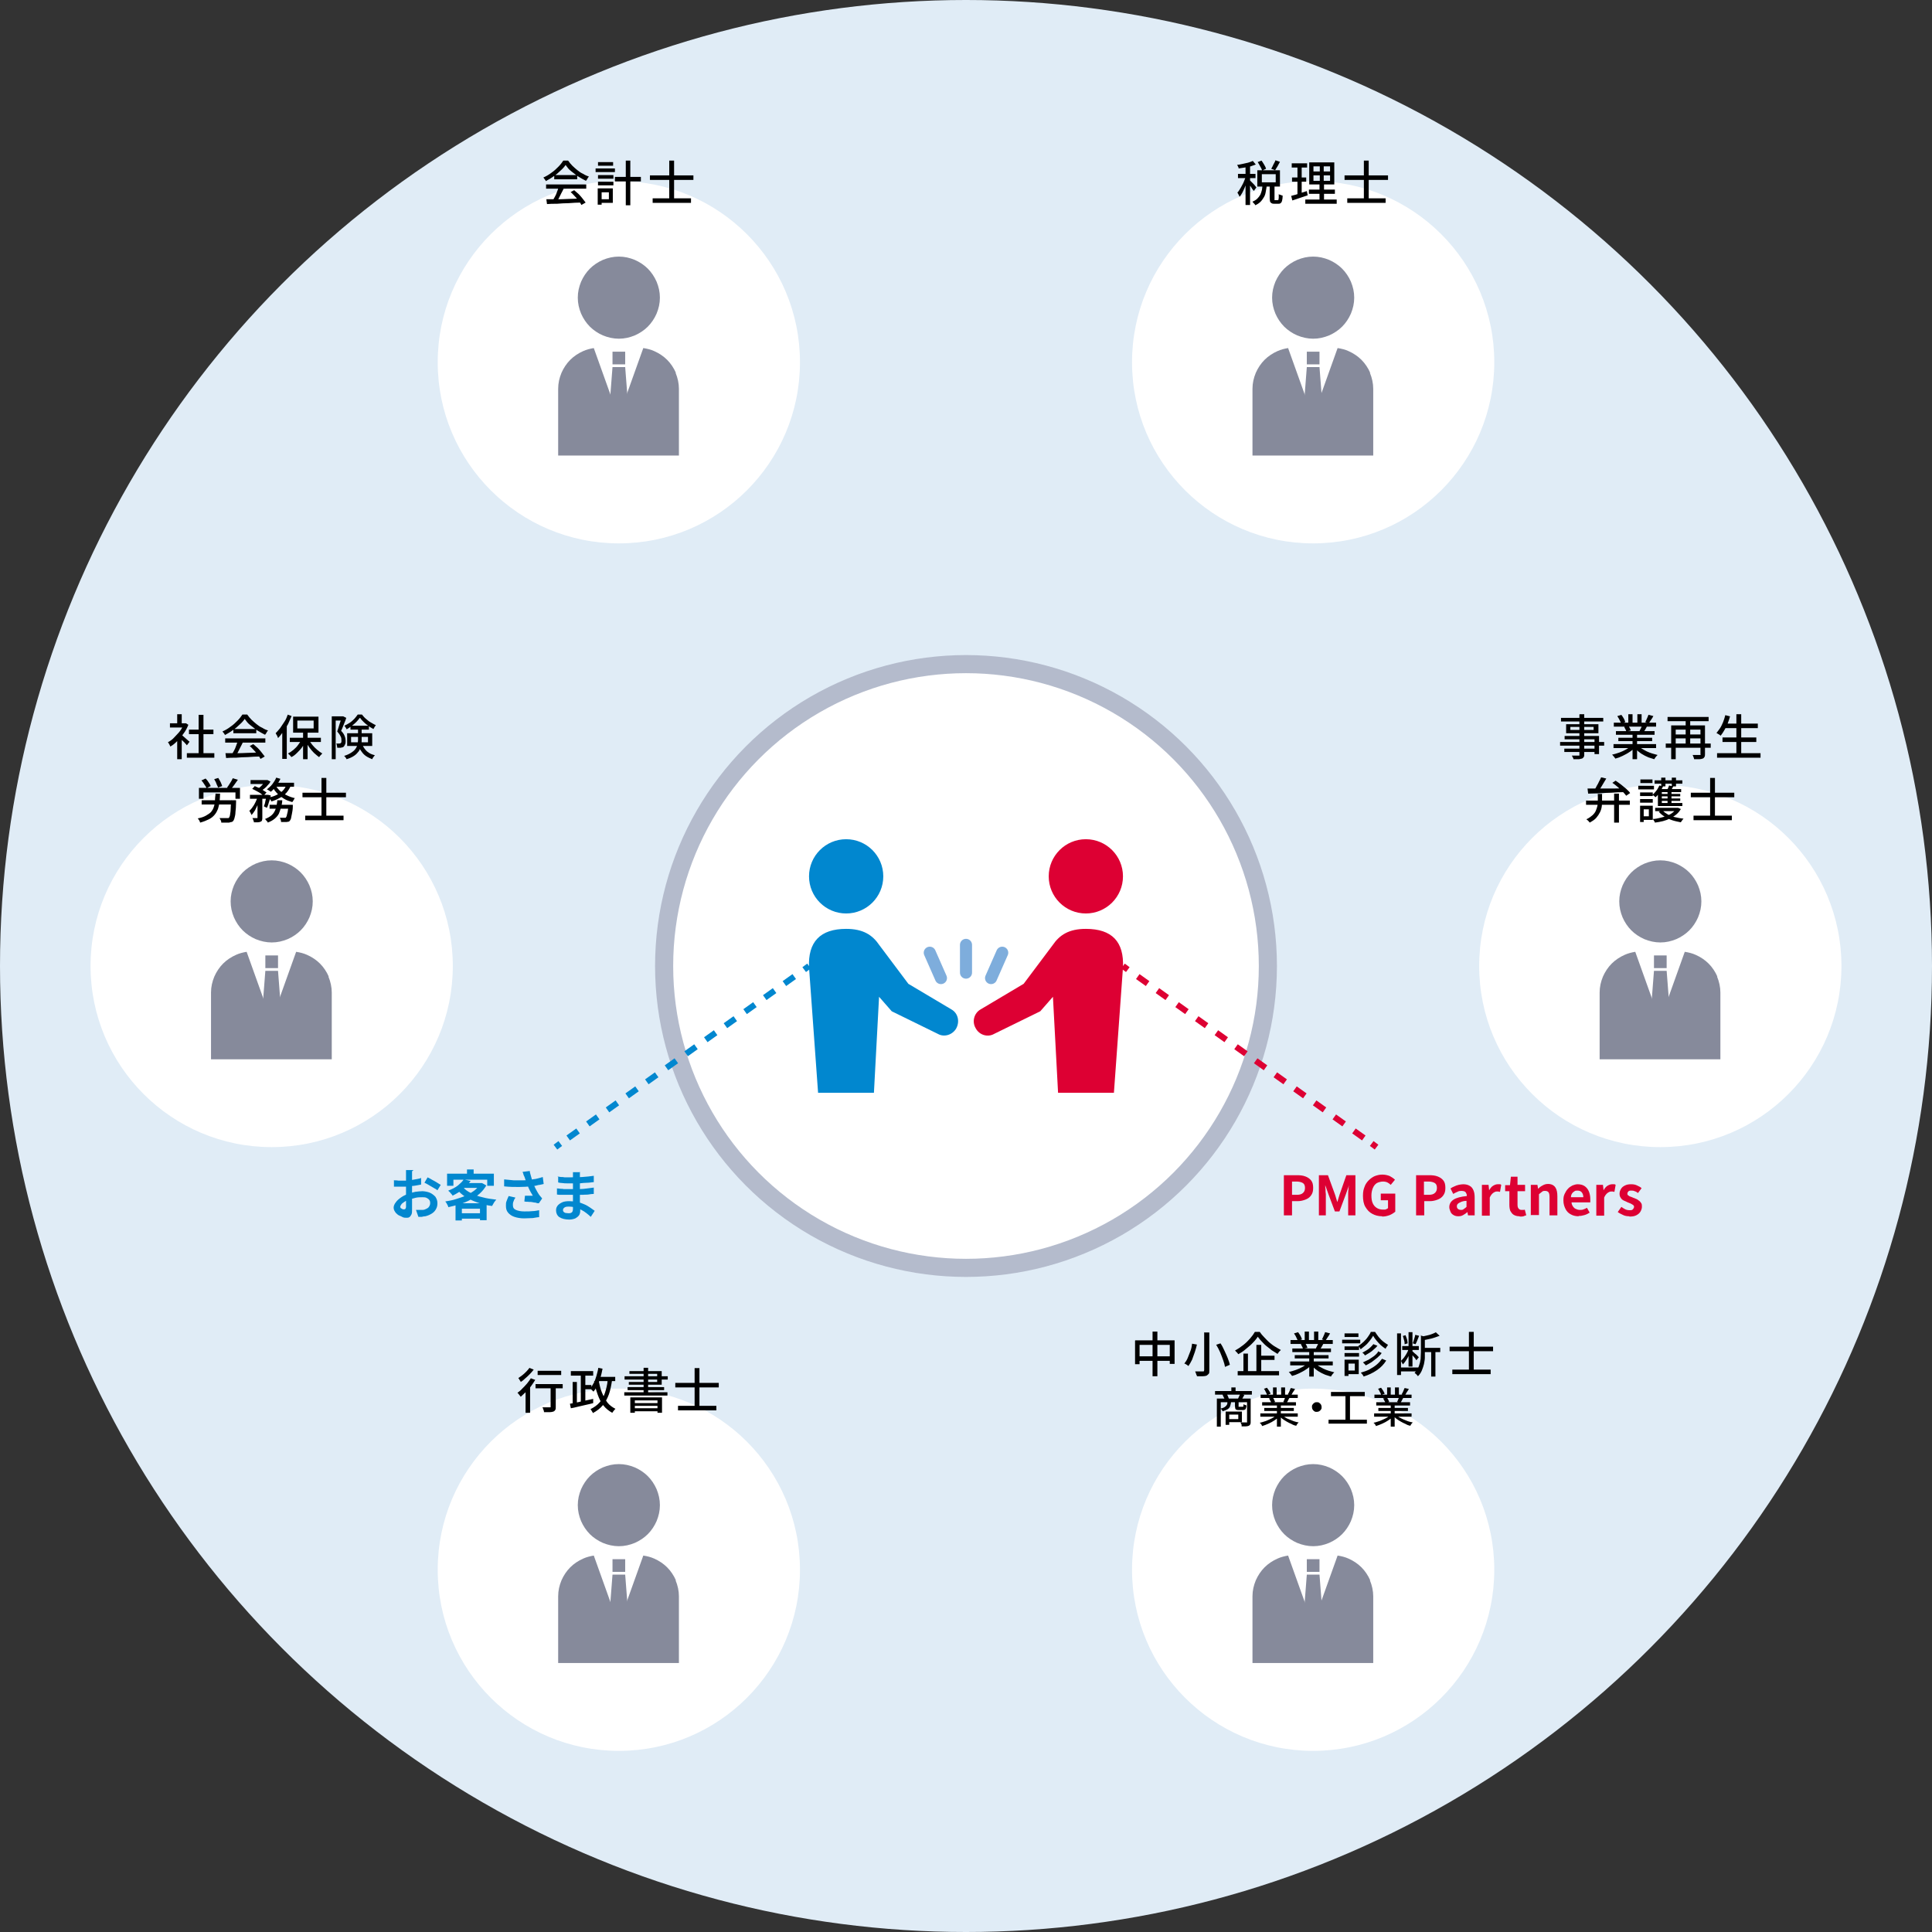 <?xml version="1.0" encoding="UTF-8"?>
<svg xmlns="http://www.w3.org/2000/svg" version="1.1" viewBox="0 0 640 640">
  <rect x="0" y="0" width="640" height="640" fill="#333333" stroke="none"/>
  <defs>
    <style>
      .cls-1 {
        fill: #868a9b;
      }

      .cls-2, .cls-3 {
        fill: #fff;
      }

      .cls-4 {
        stroke: #7eaddc;
        stroke-linecap: round;
        stroke-width: 4px;
      }

      .cls-4, .cls-5, .cls-6, .cls-7, .cls-8 {
        fill: none;
      }

      .cls-4, .cls-5, .cls-6, .cls-7, .cls-8, .cls-3 {
        stroke-miterlimit: 10;
      }

      .cls-5, .cls-6, .cls-7, .cls-8 {
        stroke-width: 2px;
      }

      .cls-5, .cls-7 {
        stroke: #d03;
      }

      .cls-6, .cls-7 {
        stroke-dasharray: 4 4;
      }

      .cls-6, .cls-8 {
        stroke: #0187cf;
      }

      .cls-9 {
        fill: #d03;
      }

      .cls-10 {
        fill: #e0ecf6;
      }

      .cls-11 {
        fill: #0187cf;
      }

      .cls-3 {
        stroke: #b4bbcc;
        stroke-width: 6px;
      }
    </style>
  </defs>
  <!-- Generator: Adobe Illustrator 28.7.7, SVG Export Plug-In . SVG Version: 1.2.0 Build 194)  -->
  <g>
    <g id="_レイヤー_1" data-name="レイヤー_1">
      <g>
        <g id="_レイヤー_1-2" data-name="_レイヤー_1">
          <g id="_レイヤー_1-2">
            <circle class="cls-10" cx="320" cy="320" r="320"/>
          </g>
        </g>
        <g id="_レイヤー_2">
          <circle class="cls-3" cx="320" cy="320" r="100"/>
          <g>
            <g>
              <circle class="cls-11" cx="280.3" cy="290.3" r="12.3"/>
              <path class="cls-11" d="M315.2,334.4l-14.3-8.5-9.6-12.8c-2.3-3.4-5.4-5.4-11-5.4-8.6,0-12.7,4.3-12.3,12.8l3,41.5h18.5l1.7-31.8,4.2,4.8,15.3,7.5c2.1,1.2,4.9.3,6.1-1.9,1.2-2.3.5-5-1.6-6.2h0Z"/>
            </g>
            <g>
              <circle class="cls-9" cx="359.7" cy="290.3" r="12.3"/>
              <path class="cls-9" d="M359.7,307.7c-5.6,0-8.7,2-11,5.4l-9.6,12.8-14.3,8.5c-2.1,1.2-2.9,4-1.6,6.2,1.2,2.3,4,3.1,6.1,1.9l15.3-7.5,4.2-4.8,1.7,31.8h18.5l3-41.5c.4-8.5-3.6-12.8-12.3-12.8h0Z"/>
            </g>
            <line class="cls-4" x1="320" y1="313" x2="320" y2="322.2"/>
            <line class="cls-4" x1="308" y1="315.6" x2="311.7" y2="324"/>
            <line class="cls-4" x1="332" y1="315.6" x2="328.3" y2="324"/>
          </g>
        </g>
      </g>
      <g id="_レイヤー_3">
        <g id="_レイヤー_4">
          <circle class="cls-2" cx="435" cy="120" r="60"/>
          <g>
            <path class="cls-1" d="M435,112.2c-1.8,0-3.6-.4-5.3-1.1-1.6-.7-3.1-1.7-4.3-2.9-1.2-1.2-2.2-2.7-2.9-4.3-.7-1.7-1.1-3.4-1.1-5.3s.4-3.6,1.1-5.3c.7-1.6,1.7-3.1,2.9-4.3,1.2-1.2,2.7-2.2,4.3-2.9,1.7-.7,3.4-1.1,5.3-1.1s3.6.4,5.3,1.1c1.6.7,3.1,1.7,4.3,2.9,1.2,1.2,2.2,2.7,2.9,4.3.7,1.7,1.1,3.4,1.1,5.3s-.4,3.6-1.1,5.3c-.7,1.6-1.7,3.1-2.9,4.3-1.2,1.2-2.7,2.2-4.3,2.9-1.7.7-3.4,1.1-5.3,1.1Z"/>
            <path class="cls-1" d="M453.9,123.5c-.7-1.6-1.7-3.1-2.9-4.3-1.2-1.2-2.7-2.2-4.3-2.9-1.1-.5-2.3-.8-3.6-1l-8.2,22.9-8.2-22.9c-1.2.2-2.4.5-3.5,1-1.6.7-3.1,1.7-4.3,2.9-1.2,1.2-2.2,2.7-2.9,4.3-.7,1.7-1.1,3.4-1.1,5.3v22.1h40v-22.1c0-1.8-.4-3.6-1.1-5.3h.1Z"/>
            <g>
              <rect class="cls-1" x="432.9" y="116.5" width="4.2" height="4.2"/>
              <polygon class="cls-1" points="438.6 141 431.4 141 432.9 121.6 437.1 121.6 438.6 141"/>
            </g>
            <path class="cls-1" d="M436.7,137.6c0,.9-.8,1.7-1.7,1.7s-1.7-.8-1.7-1.7.8-1.7,1.7-1.7,1.7.8,1.7,1.7Z"/>
            <path class="cls-1" d="M436.7,144.8c0,.9-.8,1.7-1.7,1.7s-1.7-.8-1.7-1.7.8-1.7,1.7-1.7,1.7.8,1.7,1.7Z"/>
          </g>
        </g>
      </g>
      <g id="_レイヤー_3-2" data-name="_レイヤー_3">
        <g id="_レイヤー_4-2" data-name="_レイヤー_4">
          <circle class="cls-2" cx="205" cy="120" r="60"/>
          <g>
            <path class="cls-1" d="M205,112.2c-1.8,0-3.6-.4-5.3-1.1-1.6-.7-3.1-1.7-4.3-2.9-1.2-1.2-2.2-2.7-2.9-4.3-.7-1.7-1.1-3.4-1.1-5.3s.4-3.6,1.1-5.3c.7-1.6,1.7-3.1,2.9-4.3,1.2-1.2,2.7-2.2,4.3-2.9,1.7-.7,3.4-1.1,5.3-1.1s3.6.4,5.3,1.1c1.6.7,3.1,1.7,4.3,2.9,1.2,1.2,2.2,2.7,2.9,4.3.7,1.7,1.1,3.4,1.1,5.3s-.4,3.6-1.1,5.3c-.7,1.6-1.7,3.1-2.9,4.3-1.2,1.2-2.7,2.2-4.3,2.9-1.7.7-3.4,1.1-5.3,1.1Z"/>
            <path class="cls-1" d="M223.9,123.5c-.7-1.6-1.7-3.1-2.9-4.3-1.2-1.2-2.7-2.2-4.3-2.9-1.1-.5-2.3-.8-3.6-1l-8.2,22.9-8.2-22.9c-1.2.2-2.4.5-3.5,1-1.6.7-3.1,1.7-4.3,2.9-1.2,1.2-2.2,2.7-2.9,4.3-.7,1.7-1.1,3.4-1.1,5.3v22.1h40v-22.1c0-1.8-.4-3.6-1.1-5.3h.1Z"/>
            <g>
              <rect class="cls-1" x="202.9" y="116.5" width="4.2" height="4.2"/>
              <polygon class="cls-1" points="208.6 141 201.4 141 202.9 121.6 207.1 121.6 208.6 141"/>
            </g>
            <path class="cls-1" d="M206.7,137.6c0,.9-.8,1.7-1.7,1.7s-1.7-.8-1.7-1.7.8-1.7,1.7-1.7,1.7.8,1.7,1.7Z"/>
            <path class="cls-1" d="M206.7,144.8c0,.9-.8,1.7-1.7,1.7s-1.7-.8-1.7-1.7.8-1.7,1.7-1.7,1.7.8,1.7,1.7Z"/>
          </g>
        </g>
      </g>
      <g id="_レイヤー_3-3" data-name="_レイヤー_3">
        <g id="_レイヤー_4-3" data-name="_レイヤー_4">
          <circle class="cls-2" cx="435" cy="520" r="60"/>
          <g>
            <path class="cls-1" d="M435,512.2c-1.8,0-3.6-.4-5.3-1.1-1.6-.7-3.1-1.7-4.3-2.9-1.2-1.2-2.2-2.7-2.9-4.3-.7-1.7-1.1-3.4-1.1-5.3s.4-3.6,1.1-5.3c.7-1.6,1.7-3.1,2.9-4.3,1.2-1.2,2.7-2.2,4.3-2.9,1.7-.7,3.4-1.1,5.3-1.1s3.6.4,5.3,1.1c1.6.7,3.1,1.7,4.3,2.9,1.2,1.2,2.2,2.7,2.9,4.3.7,1.7,1.1,3.4,1.1,5.3s-.4,3.6-1.1,5.3c-.7,1.6-1.7,3.1-2.9,4.3-1.2,1.2-2.7,2.2-4.3,2.9-1.7.7-3.4,1.1-5.3,1.1Z"/>
            <path class="cls-1" d="M453.9,523.5c-.7-1.6-1.7-3.1-2.9-4.3-1.2-1.2-2.7-2.2-4.3-2.9-1.1-.5-2.3-.8-3.6-1l-8.2,22.9-8.2-22.9c-1.2.2-2.4.5-3.5,1-1.6.7-3.1,1.7-4.3,2.9-1.2,1.2-2.2,2.7-2.9,4.3-.7,1.7-1.1,3.4-1.1,5.3v22.1h40v-22.1c0-1.8-.4-3.6-1.1-5.3h.1Z"/>
            <g>
              <rect class="cls-1" x="432.9" y="516.5" width="4.2" height="4.2"/>
              <polygon class="cls-1" points="438.6 541 431.4 541 432.9 521.6 437.1 521.6 438.6 541"/>
            </g>
            <path class="cls-1" d="M436.7,537.6c0,.9-.8,1.7-1.7,1.7s-1.7-.8-1.7-1.7.8-1.7,1.7-1.7,1.7.8,1.7,1.7Z"/>
            <path class="cls-1" d="M436.7,544.8c0,.9-.8,1.7-1.7,1.7s-1.7-.8-1.7-1.7.8-1.7,1.7-1.7,1.7.8,1.7,1.7Z"/>
          </g>
        </g>
      </g>
      <g id="_レイヤー_3-4" data-name="_レイヤー_3">
        <g id="_レイヤー_4-4" data-name="_レイヤー_4">
          <circle class="cls-2" cx="205" cy="520" r="60"/>
          <g>
            <path class="cls-1" d="M205,512.2c-1.8,0-3.6-.4-5.3-1.1-1.6-.7-3.1-1.7-4.3-2.9-1.2-1.2-2.2-2.7-2.9-4.3-.7-1.7-1.1-3.4-1.1-5.3s.4-3.6,1.1-5.3c.7-1.6,1.7-3.1,2.9-4.3,1.2-1.2,2.7-2.2,4.3-2.9,1.7-.7,3.4-1.1,5.3-1.1s3.6.4,5.3,1.1c1.6.7,3.1,1.7,4.3,2.9,1.2,1.2,2.2,2.7,2.9,4.3.7,1.7,1.1,3.4,1.1,5.3s-.4,3.6-1.1,5.3c-.7,1.6-1.7,3.1-2.9,4.3-1.2,1.2-2.7,2.2-4.3,2.9-1.7.7-3.4,1.1-5.3,1.1Z"/>
            <path class="cls-1" d="M223.9,523.5c-.7-1.6-1.7-3.1-2.9-4.3-1.2-1.2-2.7-2.2-4.3-2.9-1.1-.5-2.3-.8-3.6-1l-8.2,22.9-8.2-22.9c-1.2.2-2.4.5-3.5,1-1.6.7-3.1,1.7-4.3,2.9-1.2,1.2-2.2,2.7-2.9,4.3-.7,1.7-1.1,3.4-1.1,5.3v22.1h40v-22.1c0-1.8-.4-3.6-1.1-5.3h.1Z"/>
            <g>
              <rect class="cls-1" x="202.9" y="516.5" width="4.2" height="4.2"/>
              <polygon class="cls-1" points="208.6 541 201.4 541 202.9 521.6 207.1 521.6 208.6 541"/>
            </g>
            <path class="cls-1" d="M206.7,537.6c0,.9-.8,1.7-1.7,1.7s-1.7-.8-1.7-1.7.8-1.7,1.7-1.7,1.7.8,1.7,1.7Z"/>
            <path class="cls-1" d="M206.7,544.8c0,.9-.8,1.7-1.7,1.7s-1.7-.8-1.7-1.7.8-1.7,1.7-1.7,1.7.8,1.7,1.7Z"/>
          </g>
        </g>
      </g>
      <g id="_レイヤー_3-5" data-name="_レイヤー_3">
        <g id="_レイヤー_4-5" data-name="_レイヤー_4">
          <circle class="cls-2" cx="550" cy="320" r="60"/>
          <g>
            <path class="cls-1" d="M550,312.2c-1.8,0-3.6-.4-5.3-1.1-1.6-.7-3.1-1.7-4.3-2.9-1.2-1.2-2.2-2.7-2.9-4.3-.7-1.7-1.1-3.4-1.1-5.3s.4-3.6,1.1-5.3c.7-1.6,1.7-3.1,2.9-4.3,1.2-1.2,2.7-2.2,4.3-2.9,1.7-.7,3.4-1.1,5.3-1.1s3.6.4,5.3,1.1c1.6.7,3.1,1.7,4.3,2.9,1.2,1.2,2.2,2.7,2.9,4.3.7,1.7,1.1,3.4,1.1,5.3s-.4,3.6-1.1,5.3c-.7,1.6-1.7,3.1-2.9,4.3-1.2,1.2-2.7,2.2-4.3,2.9-1.7.7-3.4,1.1-5.3,1.1Z"/>
            <path class="cls-1" d="M568.9,323.5c-.7-1.6-1.7-3.1-2.9-4.3-1.2-1.2-2.7-2.2-4.3-2.9-1.1-.5-2.3-.8-3.6-1l-8.2,22.9-8.2-22.9c-1.2.2-2.4.5-3.5,1-1.6.7-3.1,1.7-4.3,2.9-1.2,1.2-2.2,2.7-2.9,4.3-.7,1.7-1.1,3.4-1.1,5.3v22.1h40v-22.1c0-1.8-.4-3.6-1.1-5.3h.1Z"/>
            <g>
              <rect class="cls-1" x="547.9" y="316.5" width="4.2" height="4.2"/>
              <polygon class="cls-1" points="553.6 341 546.4 341 547.9 321.6 552.1 321.6 553.6 341"/>
            </g>
            <path class="cls-1" d="M551.7,337.6c0,.9-.8,1.7-1.7,1.7s-1.7-.8-1.7-1.7.8-1.7,1.7-1.7,1.7.8,1.7,1.7Z"/>
            <path class="cls-1" d="M551.7,344.8c0,.9-.8,1.7-1.7,1.7s-1.7-.8-1.7-1.7.8-1.7,1.7-1.7,1.7.8,1.7,1.7Z"/>
          </g>
        </g>
      </g>
      <g id="_レイヤー_3-6" data-name="_レイヤー_3">
        <g id="_レイヤー_4-6" data-name="_レイヤー_4">
          <circle class="cls-2" cx="90" cy="320" r="60"/>
          <g>
            <path class="cls-1" d="M90,312.2c-1.8,0-3.6-.4-5.3-1.1-1.6-.7-3.1-1.7-4.3-2.9-1.2-1.2-2.2-2.7-2.9-4.3-.7-1.7-1.1-3.4-1.1-5.3s.4-3.6,1.1-5.3c.7-1.6,1.7-3.1,2.9-4.3,1.2-1.2,2.7-2.2,4.3-2.9,1.7-.7,3.4-1.1,5.3-1.1s3.6.4,5.3,1.1c1.6.7,3.1,1.7,4.3,2.9,1.2,1.2,2.2,2.7,2.9,4.3.7,1.7,1.1,3.4,1.1,5.3s-.4,3.6-1.1,5.3c-.7,1.6-1.7,3.1-2.9,4.3-1.2,1.2-2.7,2.2-4.3,2.9-1.7.7-3.4,1.1-5.3,1.1Z"/>
            <path class="cls-1" d="M108.9,323.5c-.7-1.6-1.7-3.1-2.9-4.3-1.2-1.2-2.7-2.2-4.3-2.9-1.1-.5-2.3-.8-3.6-1l-8.2,22.9-8.2-22.9c-1.2.2-2.4.5-3.5,1-1.6.7-3.1,1.7-4.3,2.9-1.2,1.2-2.2,2.7-2.9,4.3-.7,1.7-1.1,3.4-1.1,5.3v22.1h40v-22.1c0-1.8-.4-3.6-1.1-5.3h.1Z"/>
            <g>
              <rect class="cls-1" x="87.9" y="316.5" width="4.2" height="4.2"/>
              <polygon class="cls-1" points="93.6 341 86.4 341 87.9 321.6 92.1 321.6 93.6 341"/>
            </g>
            <path class="cls-1" d="M91.7,337.6c0,.9-.8,1.7-1.7,1.7s-1.7-.8-1.7-1.7.8-1.7,1.7-1.7,1.7.8,1.7,1.7Z"/>
            <path class="cls-1" d="M91.7,344.8c0,.9-.8,1.7-1.7,1.7s-1.7-.8-1.7-1.7.8-1.7,1.7-1.7,1.7.8,1.7,1.7Z"/>
          </g>
        </g>
      </g>
      <g>
        <path d="M187.4,54.6c-.4.6-1,1.3-1.7,1.9-.7.7-1.4,1.3-2.3,1.9-.8.6-1.7,1.1-2.6,1.6,0-.1-.1-.3-.2-.4s-.2-.3-.3-.4c-.1-.1-.2-.3-.3-.4.9-.4,1.8-.9,2.7-1.6.9-.6,1.6-1.3,2.3-2,.7-.7,1.2-1.4,1.6-2h1.6c.4.6.9,1.2,1.4,1.7.5.5,1.1,1,1.7,1.5s1.2.9,1.9,1.2c.6.4,1.3.7,1.9.9-.2.2-.4.4-.5.7-.2.3-.3.5-.5.7-.8-.4-1.7-.9-2.5-1.4s-1.6-1.2-2.4-1.8-1.3-1.3-1.8-2ZM180.9,61.1h13.3v1.4h-13.3v-1.4ZM181,66c.9,0,2,0,3.3,0,1.2,0,2.6,0,4-.1,1.4,0,2.8-.1,4.2-.2v1.4c-1.4,0-2.7.1-4.1.2-1.3,0-2.6.1-3.9.2-1.2,0-2.3,0-3.3.1l-.2-1.5ZM185,62l1.7.5c-.2.5-.5,1-.8,1.6-.3.5-.5,1.1-.8,1.6s-.5.9-.8,1.3l-1.3-.4c.2-.4.5-.9.8-1.4.3-.5.5-1,.7-1.6.2-.5.4-1,.5-1.5ZM183.6,58h7.6v1.4h-7.6v-1.4ZM188.9,63.7l1.3-.7c.5.4,1,.9,1.5,1.3.5.5.9,1,1.3,1.5.4.5.7.9,1,1.3l-1.4.8c-.2-.4-.5-.9-.9-1.4-.4-.5-.8-1-1.3-1.5-.5-.5-.9-1-1.4-1.4Z"/>
        <path d="M197.3,55.8h6.4v1.2h-6.4v-1.2ZM198,62.4h1.3v5.4h-1.3v-5.4ZM198.1,58h5.1v1.2h-5.1v-1.2ZM198.1,60.2h5.1v1.2h-5.1v-1.2ZM198.1,53.7h5v1.2h-5v-1.2ZM198.7,62.4h4.3v4.8h-4.3v-1.2h3v-2.3h-3v-1.2ZM203.7,58.6h8.6v1.5h-8.6v-1.5ZM207.3,53.2h1.5v14.8h-1.5v-14.8Z"/>
        <path d="M215.3,58.1h14.4v1.5h-14.4v-1.5ZM216.2,65.7h12.7v1.5h-12.7v-1.5ZM221.7,53.2h1.6v13.6h-1.6v-13.6Z"/>
      </g>
      <g>
        <path d="M412.7,58.2l.9.4c-.2.6-.4,1.2-.6,1.8s-.5,1.2-.7,1.8c-.3.6-.5,1.2-.8,1.7-.3.5-.6,1-.9,1.3,0-.2-.2-.5-.3-.7-.1-.3-.3-.5-.4-.7.3-.3.6-.7.8-1.1.3-.4.5-.9.8-1.4.3-.5.5-1,.7-1.5.2-.5.4-1,.5-1.5ZM415,53.3l1,1.2c-.5.2-1.1.4-1.7.6-.6.2-1.3.3-2,.4-.7.1-1.3.2-2,.3,0-.2,0-.4-.2-.6,0-.2-.2-.4-.3-.6.6,0,1.2-.2,1.8-.3.6-.1,1.2-.3,1.8-.4.6-.2,1-.3,1.4-.5ZM410.1,57.6h5.8v1.4h-5.8v-1.4ZM412.6,54.5h1.5v13.4h-1.5v-13.4ZM414.1,59.8c0,0,.2.2.4.4.2.2.4.4.7.7.2.2.5.5.6.7.2.2.3.4.4.5l-.9,1.2c0-.2-.2-.4-.4-.6-.2-.3-.3-.5-.5-.8-.2-.3-.4-.5-.6-.8s-.3-.4-.5-.6l.7-.6ZM418.1,61.4h1.5c0,.7-.2,1.4-.3,2.1-.1.7-.3,1.3-.6,1.8s-.7,1.1-1.1,1.5c-.5.5-1.1.9-1.8,1.2,0-.2-.2-.4-.4-.6-.2-.2-.4-.4-.5-.6.7-.3,1.2-.6,1.6-1,.4-.4.7-.8,1-1.3.2-.5.4-1,.5-1.5.1-.5.2-1.1.2-1.7ZM416.5,56.4h7.5v5.4h-7.5v-5.4ZM416.6,53.7l1.3-.5c.3.4.6.9.9,1.4.3.5.5.9.6,1.3l-1.3.6c-.1-.4-.3-.8-.6-1.3-.3-.5-.5-1-.8-1.4ZM418,57.7v2.7h4.6v-2.7h-4.6ZM420.7,61.2h1.5v4.7c0,.2,0,.4,0,.4s.1,0,.3,0h.8c0,0,.2,0,.2-.1,0,0,0-.3.1-.6,0-.3,0-.7,0-1.3,0,0,.2.2.4.2.2,0,.3.1.5.2.2,0,.3.1.4.1,0,.7-.1,1.3-.2,1.7s-.3.7-.5.8c-.2.2-.5.2-.8.2h-1.2c-.4,0-.7,0-1-.2-.2-.1-.4-.3-.5-.6,0-.3-.1-.6-.1-1.1v-4.7ZM422.5,53.1l1.5.5c-.3.5-.5,1-.8,1.5-.3.5-.6.9-.8,1.3l-1.3-.5c.2-.3.3-.5.5-.9s.3-.7.5-1c.2-.3.3-.6.4-.9Z"/>
        <path d="M427.7,64.9c.4-.1,1-.3,1.5-.4.6-.2,1.2-.4,1.8-.6.6-.2,1.3-.4,1.9-.6l.3,1.4c-.9.3-1.8.6-2.7.9-.9.3-1.7.6-2.4.8l-.4-1.6ZM427.9,54.1h5.1v1.4h-5.1v-1.4ZM428,58.8h4.7v1.4h-4.7v-1.4ZM429.8,54.7h1.4v9.9l-1.4.3v-10.1ZM432.4,66.1h10.4v1.4h-10.4v-1.4ZM433.6,62.8h8.6v1.4h-8.6v-1.4ZM433.7,53.8h8.3v7.3h-8.3v-7.3ZM435.1,55.1v1.7h5.5v-1.7h-5.5ZM435.1,58.1v1.8h5.5v-1.8h-5.5ZM437.2,54.4h1.3v6.1h.1v6.2h-1.5v-6.2h.1v-6.1Z"/>
        <path d="M445.4,58.1h14.4v1.5h-14.4v-1.5ZM446.3,65.7h12.7v1.5h-12.7v-1.5ZM451.8,53.2h1.6v13.6h-1.6v-13.6Z"/>
      </g>
      <g>
        <path d="M516.8,245.8h14.6v1.2h-14.6v-1.2ZM517.1,237.8h14v1.2h-14v-1.2ZM518.2,248h10.8v1.1h-10.8v-1.1ZM518.3,243.8h11.4v6h-1.5v-4.9h-9.9v-1.1ZM518.8,239.9h10.7v3h-10.7v-3ZM520.2,240.8v1h7.7v-1h-7.7ZM523.3,236.6h1.5v13.3c0,.4,0,.7-.2.9-.1.2-.3.4-.6.5-.3,0-.6.2-1.1.2-.4,0-1,0-1.7,0,0-.2,0-.4-.2-.6-.1-.2-.2-.4-.3-.6.3,0,.6,0,.9,0,.3,0,.5,0,.8,0,.2,0,.4,0,.5,0,.1,0,.3,0,.3,0,0,0,0-.2,0-.3v-13.3Z"/>
        <path d="M540.4,247l1.2.6c-.5.5-1.1,1.1-1.8,1.5-.7.5-1.5.9-2.3,1.3-.8.4-1.6.7-2.4.9,0-.1-.2-.3-.3-.4-.1-.2-.2-.3-.4-.5-.1-.1-.2-.3-.4-.4.8-.2,1.6-.4,2.4-.7.8-.3,1.5-.6,2.2-1s1.3-.8,1.7-1.2ZM534.5,246.5h14.1v1.3h-14.1v-1.3ZM534.6,239.4h14v1.3h-14v-1.3ZM535.3,242.2h12.8v1.2h-12.8v-1.2ZM535.8,237.2l1.3-.4c.3.4.5.7.8,1.2.2.4.4.8.5,1.2l-1.4.5c0-.3-.3-.7-.5-1.2-.2-.4-.5-.9-.7-1.2ZM536.1,244.4h11.2v1.1h-11.2v-1.1ZM537.9,240.7l1.5-.3c.2.2.3.5.5.8s.3.6.3.8l-1.5.3c0-.2-.1-.5-.3-.8s-.3-.6-.4-.9ZM539.4,236.6h1.4v3.4h-1.4v-3.4ZM540.8,242.8h1.5v8.7h-1.5v-8.7ZM542.7,247c.3.3.7.7,1.2,1,.5.3,1,.6,1.6.9.6.3,1.2.5,1.8.7.6.2,1.2.3,1.8.5-.1.1-.2.2-.4.4-.1.2-.3.3-.4.5-.1.2-.2.3-.3.5-.6-.2-1.3-.4-1.9-.6-.6-.3-1.2-.5-1.8-.9-.6-.3-1.1-.7-1.6-1.1s-.9-.8-1.3-1.3l1.2-.5ZM542.4,236.6h1.4v3.3h-1.4v-3.3ZM544,240.2l1.6.4c-.2.4-.4.7-.6,1.1-.2.3-.4.6-.6.9l-1.3-.4c.1-.3.3-.6.5-1,.2-.4.3-.7.4-1ZM546.1,236.8l1.6.4c-.2.4-.5.9-.8,1.3-.3.4-.5.8-.7,1.1l-1.2-.4c.1-.2.3-.5.4-.8.1-.3.3-.6.4-.9.1-.3.2-.5.3-.8Z"/>
        <path d="M551.8,246.3h14.9v1.4h-14.9v-1.4ZM552.4,237.5h13.6v1.4h-13.6v-1.4ZM553.6,240.3h10.2v1.4h-8.7v9.8h-1.5v-11.2ZM554.7,243.3h9.2v1.3h-9.2v-1.3ZM558.4,238h1.5v8.8h-1.5v-8.8ZM563.3,240.3h1.5v9.5c0,.4,0,.7-.2,1s-.3.4-.6.5c-.3.1-.7.2-1.1.2s-1.1,0-1.7,0c0-.2-.1-.4-.2-.7s-.2-.5-.3-.7c.3,0,.7,0,1,0h1.3c.1,0,.2,0,.3,0s0-.1,0-.3v-9.4Z"/>
        <path d="M571.5,236.9l1.6.4c-.2.8-.5,1.6-.8,2.4-.3.8-.7,1.5-1.1,2.2-.4.7-.8,1.3-1.2,1.8-.1,0-.2-.2-.4-.3-.2-.1-.3-.2-.5-.3-.2-.1-.3-.2-.5-.3.4-.5.8-1,1.2-1.6s.7-1.3,1-2c.3-.7.5-1.5.7-2.2ZM568.8,249.5h14.4v1.5h-14.4v-1.5ZM570.6,244.3h11.2v1.5h-11.2v-1.5ZM571.2,239.7h11.1v1.5h-11.1v-1.5ZM575.2,236.6h1.6v13.6h-1.6v-13.6Z"/>
        <path d="M529.2,263h1.5v2.3c0,.6,0,1.2-.1,1.9s-.3,1.3-.6,1.9c-.3.6-.7,1.2-1.2,1.8s-1.3,1.1-2.2,1.6c0-.1-.2-.2-.3-.4-.1-.1-.3-.3-.4-.4-.1-.1-.3-.2-.4-.3.9-.4,1.5-.9,2.1-1.4.5-.5.9-1,1.1-1.6.2-.5.4-1.1.5-1.6,0-.5.1-1.1.1-1.6v-2.3ZM525.4,265.2h14.5v1.4h-14.5v-1.4ZM525.9,261.2c.7,0,1.6,0,2.5,0,.9,0,1.9,0,3,0s2.2,0,3.3,0c1.1,0,2.3,0,3.4-.1v1.3c-1.5,0-2.9.1-4.4.2-1.5,0-2.8.1-4.1.2-1.3,0-2.5.1-3.5.1l-.2-1.6ZM530.4,257.5l1.7.4c-.3.5-.6,1-.9,1.5-.3.5-.6,1-.9,1.5-.3.5-.6.9-.9,1.2l-1.3-.4c.3-.4.6-.8.8-1.3.3-.5.6-1,.8-1.5.3-.5.5-1,.7-1.4ZM534,259.4l1.2-.8c.6.4,1.1.8,1.8,1.3.6.5,1.2,1,1.7,1.4.5.5,1,.9,1.3,1.4l-1.3.9c-.3-.4-.7-.9-1.2-1.4-.5-.5-1.1-1-1.6-1.5-.6-.5-1.2-1-1.8-1.4ZM534.7,262.9h1.6v9.6h-1.6v-9.6Z"/>
        <path d="M542.7,260.3h5.2v1.2h-5.2v-1.2ZM543.3,266.9h1.2v5.4h-1.2v-5.4ZM543.3,262.5h4.2v1.2h-4.2v-1.2ZM543.3,264.7h4.2v1.2h-4.2v-1.2ZM543.4,258.2h4v1.2h-4v-1.2ZM544,266.9h3.5v4.7h-3.5v-1.2h2.2v-2.3h-2.2v-1.2ZM549.7,260.2l1.2.3c-.3.7-.7,1.3-1.1,2-.4.6-.9,1.2-1.4,1.6,0,0-.2-.2-.3-.3-.1-.1-.2-.2-.4-.3s-.2-.2-.3-.2c.5-.4.9-.9,1.3-1.4.4-.5.7-1.1,1-1.7ZM555.4,267.6h.5s.9.4.9.4c-.4.7-.9,1.3-1.5,1.8-.6.5-1.3.9-2,1.3-.8.4-1.6.7-2.4.9s-1.8.4-2.7.5c0-.2-.1-.4-.3-.6-.1-.2-.2-.4-.4-.6.8,0,1.7-.2,2.5-.4.8-.2,1.6-.4,2.3-.7.7-.3,1.3-.6,1.9-1.1.5-.4.9-.9,1.2-1.4v-.2ZM548.1,258.5h9.2v1.1h-9.2v-1.1ZM548.3,267.6h7.5v1.1h-7.5v-1.1ZM556.9,261.4v1h-6.4v3.6h6.8v1h-8.1v-5.6h7.7ZM550.8,268.5c.4.5,1,.9,1.7,1.3.7.4,1.5.7,2.4.9s1.8.4,2.8.5c-.1.1-.3.3-.5.6-.2.2-.3.5-.4.6-1-.2-2-.4-2.9-.7-.9-.3-1.7-.7-2.5-1.2s-1.4-1-1.9-1.6l1.2-.5ZM549.8,263h6.8v.8h-6.8v-.8ZM549.8,264.5h6.8v.8h-6.8v-.8ZM550.3,257.6h1.4v2.9h-1.4v-2.9ZM552.9,260.2l1.4.3c-.2.3-.3.6-.5.9-.2.3-.3.5-.4.7l-1.2-.3c.1-.2.3-.5.4-.8.1-.3.2-.6.3-.8ZM552.4,261.8h1.3v4.8h-1.3v-4.8ZM553.8,257.6h1.4v2.9h-1.4v-2.9Z"/>
        <path d="M560.1,262.6h14.4v1.5h-14.4v-1.5ZM561,270.2h12.7v1.5h-12.7v-1.5ZM566.5,257.7h1.6v13.6h-1.6v-13.6Z"/>
      </g>
      <g>
        <path d="M61,239.6h.6c0,0,.8.5.8.5-.4,1-.9,2-1.6,2.9-.6.9-1.3,1.7-2.1,2.5s-1.5,1.4-2.3,1.8c0-.1-.1-.3-.2-.5s-.2-.4-.3-.5c0-.2-.2-.3-.3-.4.7-.4,1.5-.9,2.1-1.6s1.3-1.3,1.9-2.1c.6-.8,1-1.6,1.3-2.3v-.3ZM56.3,239.6h5.3v1.4h-5.3v-1.4ZM58.7,236.6h1.5v3.6h-1.5v-3.6ZM58.7,244.7l1.5-1.8v8.6h-1.5v-6.8ZM60,243.3c.1,0,.4.3.6.5.3.2.5.5.8.7.3.3.6.5.8.7s.4.4.6.5l-.9,1.2c-.1-.2-.3-.4-.6-.7-.2-.3-.5-.5-.8-.8s-.5-.5-.8-.8c-.3-.2-.5-.5-.6-.6l.8-.8ZM61.9,249.5h9.1v1.5h-9.1v-1.5ZM62.6,241.7h8.1v1.5h-8.1v-1.5ZM65.8,236.8h1.6v13.5h-1.6v-13.5Z"/>
        <path d="M81.1,238.1c-.4.6-1,1.3-1.7,1.9-.7.7-1.4,1.3-2.3,1.9-.8.6-1.7,1.1-2.6,1.6,0-.1-.1-.3-.2-.4-.1-.2-.2-.3-.3-.4-.1-.1-.2-.3-.3-.4.9-.4,1.8-.9,2.7-1.6.9-.6,1.6-1.3,2.3-2,.7-.7,1.2-1.4,1.6-2h1.6c.4.6.9,1.2,1.4,1.7.5.5,1.1,1,1.7,1.5.6.5,1.2.9,1.9,1.2.6.4,1.3.7,1.9.9-.2.2-.4.4-.5.7-.2.3-.3.5-.5.7-.8-.4-1.7-.9-2.5-1.4s-1.6-1.2-2.4-1.8-1.3-1.3-1.8-2ZM74.6,244.6h13.3v1.4h-13.3v-1.4ZM74.7,249.5c.9,0,2,0,3.3,0,1.2,0,2.6,0,4-.1,1.4,0,2.8-.1,4.2-.2v1.4c-1.4,0-2.7.1-4.1.2-1.3,0-2.6.1-3.9.2-1.2,0-2.3,0-3.3.1l-.2-1.5ZM78.7,245.5l1.7.5c-.2.5-.5,1-.8,1.6-.3.5-.5,1.1-.8,1.6s-.5.9-.8,1.3l-1.3-.4c.2-.4.5-.9.8-1.4.3-.5.5-1,.7-1.6s.4-1,.5-1.5ZM77.3,241.5h7.6v1.4h-7.6v-1.4ZM82.6,247.2l1.3-.7c.5.4,1,.9,1.5,1.3.5.5.9,1,1.3,1.5.4.5.7.9,1,1.3l-1.4.8c-.2-.4-.5-.9-.9-1.4-.4-.5-.8-1-1.3-1.5-.5-.5-.9-1-1.4-1.4Z"/>
        <path d="M95.2,236.7l1.4.5c-.4.9-.8,1.8-1.2,2.7-.5.9-1,1.7-1.6,2.5-.6.8-1.1,1.5-1.7,2.1,0-.1-.1-.3-.2-.5,0-.2-.2-.4-.3-.6-.1-.2-.2-.4-.3-.5.5-.5,1-1.1,1.5-1.7.5-.7.9-1.4,1.4-2.1s.8-1.5,1.1-2.3ZM93.6,240.9l1.4-1.4h0v11.9h-1.5v-10.5ZM100.2,244.9l1.2.4c-.4.7-.8,1.5-1.3,2.2-.5.7-1.1,1.3-1.7,1.9s-1.2,1.1-1.9,1.4c0-.1-.2-.3-.3-.4-.1-.1-.2-.3-.4-.4-.1-.1-.3-.3-.4-.4.6-.3,1.2-.7,1.8-1.2.6-.5,1.2-1.1,1.6-1.7s.9-1.2,1.2-1.9ZM96,244.4h10.3v1.4h-10.3v-1.4ZM97.1,237.4h8.4v5.3h-8.4v-5.3ZM98.5,238.7v2.6h5.4v-2.6h-5.4ZM100.4,242.2h1.5v9.3h-1.5v-9.3ZM102.3,245c.3.6.7,1.2,1.2,1.8s1,1.1,1.6,1.6c.6.5,1.1.9,1.7,1.2-.1,0-.2.2-.4.4-.1.1-.3.3-.4.4-.1.2-.2.3-.3.4-.6-.4-1.1-.9-1.7-1.4-.6-.6-1.1-1.2-1.6-1.9s-.9-1.4-1.2-2.1l1.2-.4Z"/>
        <path d="M109.8,237.3h3.9v1.4h-2.5v12.8h-1.3v-14.2ZM113.2,237.3h.5c0,0,1,.5,1,.5-.1.4-.3.9-.5,1.4-.2.5-.4,1-.6,1.5-.2.5-.4,1-.6,1.4.6.6,1,1.2,1.2,1.8.2.5.3,1.1.3,1.5s0,.9-.2,1.2c-.1.3-.3.6-.5.8-.1,0-.3.2-.4.2-.2,0-.3,0-.5.1-.3,0-.7,0-1.2,0,0-.2,0-.4-.1-.7,0-.3-.1-.5-.2-.7.2,0,.3,0,.5,0,.1,0,.3,0,.4,0,.2,0,.4,0,.5-.1.1,0,.2-.2.3-.4,0-.2,0-.4,0-.6,0-.4,0-.8-.3-1.3-.2-.5-.6-1-1.1-1.6.1-.4.3-.8.4-1.2.1-.4.3-.9.4-1.3.1-.4.3-.8.4-1.2.1-.4.2-.7.3-1v-.4ZM118.4,241.1h1.4v4.2c0,.6,0,1.2-.2,1.8-.1.6-.4,1.2-.7,1.7-.4.5-.9,1.1-1.5,1.5-.7.5-1.6.9-2.6,1.2,0-.1-.1-.2-.2-.4-.1-.1-.2-.3-.3-.4-.1-.1-.2-.2-.3-.3,1-.3,1.8-.7,2.4-1.1.6-.4,1.1-.8,1.4-1.3.3-.4.5-.9.6-1.4.1-.5.2-1,.2-1.4v-4.1ZM119.1,237.9c-.3.4-.7.9-1.1,1.3s-1,.9-1.5,1.3c-.6.4-1.1.8-1.7,1.1,0-.2-.2-.4-.3-.6s-.3-.4-.4-.6c.6-.3,1.2-.6,1.8-1,.6-.4,1.1-.9,1.5-1.3s.8-1,1.1-1.4h1.4c.4.5.8,1,1.3,1.4s1,.9,1.6,1.2,1.1.7,1.7.9c-.1.2-.3.4-.4.6-.1.2-.3.5-.4.7-.5-.3-1.1-.6-1.6-1-.6-.4-1.1-.8-1.6-1.3s-.9-.9-1.2-1.4ZM115,242.9h8.3v4.2h-8.3v-4.2ZM116.1,240.4h6.1v1.3h-6.1v-1.3ZM116.3,244.1v1.8h5.6v-1.8h-5.6ZM119.9,246.4c.3.8.7,1.4,1.1,1.9.4.5.9.9,1.4,1.2.5.3,1.1.5,1.8.7-.2.2-.4.4-.5.6-.2.2-.3.5-.4.7-.7-.3-1.4-.6-2-1-.6-.4-1.1-.9-1.5-1.5-.5-.6-.9-1.4-1.2-2.4l1.3-.3Z"/>
        <path d="M71.3,262.9h1.6c0,1-.1,1.9-.2,2.8s-.3,1.6-.5,2.3c-.3.7-.6,1.3-1.1,1.9-.5.6-1.1,1.1-1.9,1.5-.8.4-1.8.8-2.9,1.1,0-.1-.1-.3-.2-.5,0-.2-.2-.3-.3-.5-.1-.2-.2-.3-.3-.4,1.1-.2,2-.5,2.7-.9.7-.4,1.3-.8,1.7-1.2.4-.5.7-1,.9-1.6.2-.6.4-1.3.4-2s.1-1.6.2-2.4ZM65.9,261h13.6v3.6h-1.5v-2.1h-10.6v2.1h-1.5v-3.6ZM66.8,258.5l1.3-.6c.2.2.5.5.7.8.2.3.4.6.6.9s.3.6.4.8l-1.4.7c0-.2-.2-.5-.4-.8-.2-.3-.4-.6-.6-.9-.2-.3-.4-.6-.7-.9ZM66.8,265.1h10.4v1.4h-10.4v-1.4ZM71,258.1l1.3-.4c.3.4.5.9.8,1.4.2.5.4.9.5,1.3l-1.4.5c0-.2-.1-.5-.3-.8-.1-.3-.3-.6-.4-1-.2-.3-.3-.6-.5-.9ZM76.7,265.1h1.5c0,.2,0,.3,0,.4s0,.2,0,.3c0,1.3-.1,2.4-.2,3.2,0,.8-.2,1.5-.3,1.9-.1.5-.3.8-.4,1-.2.2-.4.4-.6.4-.2,0-.5.1-.8.2-.3,0-.7,0-1.1,0s-1,0-1.5,0c0-.2,0-.5-.2-.8s-.2-.5-.4-.7c.5,0,1,0,1.5,0,.5,0,.8,0,1,0s.3,0,.4,0c.1,0,.2,0,.3-.2.1-.1.2-.4.3-.8,0-.4.2-1,.2-1.8s.1-1.8.2-3v-.2ZM77.1,257.8l1.7.5c-.4.6-.8,1.1-1.2,1.7-.4.6-.8,1-1.1,1.4l-1.3-.5c.2-.3.5-.6.7-1,.2-.4.5-.7.7-1.1.2-.4.4-.7.5-1Z"/>
        <path d="M85.3,263.7l1,.4c-.2.7-.5,1.4-.8,2.2-.3.7-.7,1.4-1,2.1-.4.6-.8,1.2-1.2,1.6,0-.2-.2-.5-.3-.7-.1-.3-.3-.5-.4-.7.4-.4.8-.8,1.1-1.3.4-.5.7-1.1,1-1.7.3-.6.5-1.2.7-1.8ZM82.8,263.3h6v1.3h-6v-1.3ZM83,258.4h5.4v1.3h-5.4v-1.3ZM83.5,261.4l.9-1c.4.2.9.4,1.4.6.5.2.9.5,1.4.8.4.3.8.5,1.1.7l-1,1.1c-.3-.2-.6-.5-1-.8-.4-.3-.9-.5-1.4-.8-.5-.3-1-.5-1.4-.7ZM85.5,263.8h1.4v7c0,.4,0,.6-.1.9,0,.2-.2.4-.5.5-.2.1-.5.2-.9.2s-.8,0-1.3,0c0-.2,0-.4-.2-.7,0-.3-.2-.5-.3-.7.3,0,.6,0,.9,0,.3,0,.5,0,.6,0,0,0,.2,0,.2,0,0,0,0,0,0-.2v-7ZM88,258.4h.6c0,0,1,.5,1,.5-.2.4-.5.8-.9,1.2-.3.4-.7.8-1.1,1.1-.4.3-.8.6-1.2.9-.1-.1-.3-.2-.5-.4-.2-.1-.4-.3-.5-.4.3-.2.7-.5,1-.8s.6-.6.9-1c.3-.3.5-.6.7-.9v-.3ZM88.4,263.3h.4c0,0,.9.2.9.2-.1.7-.3,1.4-.6,2.2-.2.7-.4,1.4-.7,1.9l-1-.5c.2-.4.4-1,.5-1.7.2-.7.3-1.3.4-1.9v-.2ZM92,265.1h1.5c0,.8-.2,1.6-.4,2.3-.2.7-.4,1.4-.7,2.1-.3.6-.8,1.2-1.4,1.7-.6.5-1.3.9-2.3,1.3,0-.2-.2-.4-.4-.6-.2-.2-.3-.4-.5-.6.8-.3,1.5-.7,2-1.1.5-.4.9-.9,1.2-1.5s.5-1.1.6-1.7c.1-.6.2-1.3.3-2ZM91.5,257.6l1.4.4c-.3.6-.6,1.1-.9,1.6s-.7,1-1.1,1.5-.8.9-1.2,1.2c0,0-.2-.2-.4-.3-.1-.1-.3-.2-.5-.3-.2-.1-.3-.2-.4-.2.6-.5,1.2-1,1.8-1.7.5-.7,1-1.4,1.3-2.2ZM94.8,259.9l1.6.2c-.4,1-.9,1.8-1.5,2.5-.6.7-1.4,1.3-2.2,1.7-.9.5-1.8.9-2.8,1.2,0-.1-.1-.2-.2-.4s-.2-.3-.4-.5c-.1-.2-.2-.3-.3-.4,1-.2,1.9-.5,2.7-.9.8-.4,1.5-.9,2-1.4s1-1.3,1.2-2.1ZM89.3,266.6h6.8v1.3h-6.8v-1.3ZM91.4,260.3c.4.7.9,1.3,1.5,1.8.6.5,1.3,1,2.2,1.4.8.4,1.7.7,2.6.9-.1,0-.2.2-.3.4s-.2.3-.3.5c-.1.2-.2.3-.3.4-1-.3-1.9-.6-2.7-1.1s-1.6-1-2.2-1.7c-.7-.7-1.2-1.4-1.6-2.2l1.3-.4ZM91.3,259.3h6.1v1.3h-6.7l.6-1.3ZM95.5,266.6h1.5c0,.3,0,.5,0,.6,0,1-.2,1.8-.3,2.4-.1.6-.2,1.1-.3,1.5-.1.4-.3.6-.4.8-.2.2-.3.3-.5.3-.2,0-.4.1-.6.1-.2,0-.4,0-.8,0s-.7,0-1,0c0-.2,0-.5-.1-.7s-.2-.5-.3-.7c.3,0,.6,0,.9,0s.5,0,.6,0,.2,0,.3,0c0,0,.2,0,.2-.1.1-.1.2-.3.3-.6,0-.3.2-.7.3-1.3s.2-1.3.2-2.1v-.2Z"/>
        <path d="M100.2,262.6h14.4v1.5h-14.4v-1.5ZM101.1,270.2h12.7v1.5h-12.7v-1.5ZM106.5,257.7h1.6v13.6h-1.6v-13.6Z"/>
      </g>
      <g>
        <path d="M175.9,456.6l1.4.5c-.4.7-.9,1.4-1.4,2.1s-1.1,1.3-1.7,1.9c-.6.6-1.2,1.1-1.7,1.6,0-.1-.2-.2-.3-.4-.1-.2-.3-.3-.4-.5-.1-.2-.3-.3-.4-.4.5-.4,1.1-.8,1.6-1.4.5-.5,1.1-1.1,1.6-1.7.5-.6.9-1.2,1.3-1.8ZM175.3,453.1l1.5.6c-.4.5-.8,1-1.3,1.5-.5.5-1,1-1.5,1.4-.5.5-1,.9-1.5,1.2,0-.1-.1-.3-.2-.4s-.2-.3-.3-.5c-.1-.1-.2-.3-.3-.4.4-.3.9-.6,1.4-1s.9-.8,1.3-1.2.7-.8,1-1.2ZM174.1,460l1.3-1.3h.2v9.3h-1.5v-8ZM177.4,458.5h9v1.4h-9v-1.4ZM178.1,454.1h7.8v1.4h-7.8v-1.4ZM182.6,458.9h1.5v7.2c0,.4,0,.8-.2,1-.1.2-.3.4-.6.5-.3.1-.7.2-1.2.2-.5,0-1.1,0-1.9,0,0-.2,0-.5-.2-.8,0-.3-.2-.5-.3-.8.4,0,.7,0,1,0,.3,0,.6,0,.9,0s.4,0,.5,0c.2,0,.3,0,.3,0s0-.1,0-.2v-7.2Z"/>
        <path d="M188.8,465c.6-.1,1.4-.2,2.2-.4.8-.2,1.7-.4,2.7-.6.9-.2,1.9-.4,2.8-.6v1.4c-.7.2-1.6.4-2.5.6-.9.2-1.8.4-2.6.6s-1.6.4-2.3.5l-.3-1.5ZM189.1,454.2h7.4v1.5h-7.4v-1.5ZM189.7,457.8h1.4v7.6h-1.4v-7.6ZM192.4,455h1.5v10.1h-1.5v-10.1ZM193.1,458.8h2.8v1.4h-2.8v-1.4ZM198.1,453.1l1.5.3c-.2,1-.4,2-.7,2.9-.3,1-.6,1.8-1,2.6s-.8,1.5-1.3,2.1c0,0-.2-.2-.3-.3s-.3-.3-.4-.4-.3-.2-.4-.3c.4-.5.8-1.2,1.2-1.9s.6-1.5.9-2.4c.2-.9.5-1.7.6-2.6ZM201.3,456.9h1.5c-.3,2-.6,3.6-1.1,5-.5,1.4-1.2,2.6-2,3.6s-2,1.9-3.3,2.6c0-.1-.1-.3-.2-.4-.1-.2-.2-.3-.3-.5s-.2-.3-.3-.4c1.2-.6,2.2-1.3,3-2.2s1.4-2,1.8-3.2c.4-1.3.8-2.7.9-4.3ZM198.3,457.3c.3,1.4.6,2.8,1.1,4,.5,1.2,1.1,2.3,1.8,3.3.7.9,1.7,1.6,2.7,2.1-.1,0-.2.2-.4.4-.1.2-.3.3-.4.5s-.2.3-.3.4c-1.1-.6-2.1-1.4-2.9-2.4s-1.4-2.2-1.9-3.6c-.5-1.4-.9-2.8-1.2-4.5l1.3-.2ZM197.6,456.1h6.2v1.4h-6.2v-1.4Z"/>
        <path d="M206.8,461.2h14.3v1.1h-14.3v-1.1ZM206.9,455.9h14.3v1.1h-14.3v-1.1ZM207.9,459.5h12.1v1h-12.1v-1ZM208.5,454.2h10.7v4.5h-10.9v-.9h9.4v-2.7h-9.2v-.9ZM208.9,462.9h10.4v5.1h-1.5v-4.1h-7.5v4.1h-1.5v-5.1ZM209.6,464.8h8.7v.9h-8.7v-.9ZM209.6,466.5h8.7v1h-8.7v-1ZM213.2,453.1h1.5v8.8h-1.5v-8.8Z"/>
        <path d="M223.7,458.1h14.4v1.5h-14.4v-1.5ZM224.6,465.7h12.7v1.5h-12.7v-1.5ZM230.1,453.2h1.6v13.6h-1.6v-13.6Z"/>
      </g>
      <g>
        <path d="M376.1,444h13v7.8h-1.6v-6.3h-10v6.4h-1.5v-7.8ZM376.9,449.3h11.6v1.5h-11.6v-1.5ZM381.8,441.1h1.6v14.8h-1.6v-14.8Z"/>
        <path d="M394.8,445.1l1.7.3c-.2.8-.4,1.6-.7,2.5-.3.9-.6,1.7-.9,2.5-.4.8-.8,1.5-1.2,2.1-.1,0-.3-.2-.4-.3s-.4-.2-.5-.3-.3-.2-.5-.2c.5-.6.9-1.2,1.2-2,.3-.8.6-1.5.9-2.3s.4-1.6.5-2.3ZM399,441.4h1.6v12.6c0,.5,0,.9-.2,1.1s-.4.4-.7.6c-.3.1-.7.2-1.3.2-.5,0-1.2,0-1.9,0,0-.2,0-.3-.2-.5,0-.2-.1-.4-.2-.6,0-.2-.2-.4-.2-.5.4,0,.8,0,1.1,0,.4,0,.7,0,.9,0,.3,0,.5,0,.6,0,.2,0,.3,0,.3-.1s.1-.2.1-.3v-12.6ZM402.8,445.5l1.5-.5c.5.7.9,1.5,1.3,2.4.4.9.8,1.7,1.1,2.5.3.8.6,1.6.7,2.2l-1.6.7c-.1-.6-.3-1.4-.6-2.2-.3-.8-.6-1.7-1-2.6-.4-.9-.8-1.7-1.3-2.5Z"/>
        <path d="M416.8,442.6c-.3.5-.7,1-1.2,1.6-.5.5-1,1.1-1.6,1.6-.6.5-1.2,1-1.8,1.5-.6.5-1.3.9-2,1.3,0-.1-.2-.2-.3-.4-.1-.1-.2-.3-.4-.4-.1-.1-.2-.3-.4-.4.9-.5,1.8-1.1,2.7-1.8.9-.7,1.6-1.4,2.3-2.2.7-.8,1.2-1.5,1.6-2.2h1.6c.4.6.9,1.2,1.5,1.8s1.1,1.2,1.7,1.7c.6.5,1.2,1,1.9,1.4s1.3.8,1.9,1.1c-.2.2-.4.4-.6.6s-.3.5-.5.7c-.6-.4-1.3-.8-1.9-1.2-.6-.5-1.3-1-1.9-1.5-.6-.5-1.1-1.1-1.6-1.6-.5-.5-.9-1.1-1.3-1.6ZM410,454.2h13.7v1.4h-13.7v-1.4ZM411.9,448.4h1.5v6.5h-1.5v-6.5ZM416.2,445.5h1.6v9.4h-1.6v-9.4ZM416.9,449.1h5.3v1.4h-5.3v-1.4Z"/>
        <path d="M433.3,451.5l1.2.6c-.5.5-1.1,1.1-1.8,1.5-.7.5-1.5.9-2.3,1.3s-1.6.7-2.4.9c0-.1-.2-.3-.3-.4-.1-.2-.2-.3-.4-.5-.1-.1-.2-.3-.4-.4.8-.2,1.6-.4,2.4-.7.8-.3,1.5-.6,2.2-1s1.3-.8,1.7-1.2ZM427.4,451h14.1v1.3h-14.1v-1.3ZM427.5,443.9h14v1.3h-14v-1.3ZM428.1,446.7h12.8v1.2h-12.8v-1.2ZM428.7,441.7l1.3-.4c.3.4.5.7.8,1.2.2.4.4.8.5,1.2l-1.4.5c0-.3-.3-.7-.5-1.2s-.5-.9-.7-1.2ZM428.9,448.9h11.2v1.1h-11.2v-1.1ZM430.8,445.2l1.5-.3c.2.2.3.5.5.8.1.3.3.6.3.8l-1.5.3c0-.2-.1-.5-.3-.8s-.3-.6-.4-.9ZM432.2,441.1h1.4v3.4h-1.4v-3.4ZM433.7,447.3h1.5v8.7h-1.5v-8.7ZM435.6,451.5c.3.3.7.7,1.2,1,.5.3,1,.6,1.6.9s1.2.5,1.8.7c.6.2,1.2.3,1.8.5-.1.1-.2.2-.4.4-.1.2-.3.3-.4.5-.1.2-.2.3-.3.5-.6-.2-1.3-.4-1.9-.6-.6-.3-1.2-.5-1.8-.9-.6-.3-1.1-.7-1.6-1.1-.5-.4-.9-.8-1.3-1.3l1.2-.5ZM435.3,441.1h1.4v3.3h-1.4v-3.3ZM436.8,444.7l1.6.4c-.2.4-.4.7-.6,1.1-.2.3-.4.6-.6.9l-1.3-.4c.1-.3.3-.6.5-1,.2-.4.3-.7.4-1ZM439,441.3l1.6.4c-.2.4-.5.9-.8,1.3-.3.4-.5.8-.7,1.1l-1.2-.4c.1-.2.3-.5.4-.8.1-.3.3-.6.4-.9s.2-.5.3-.8Z"/>
        <path d="M444.6,443.8h6v1.2h-6v-1.2ZM445.4,450.4h1.3v5.4h-1.3v-5.4ZM445.4,446h4.8v1.2h-4.8v-1.2ZM445.4,448.2h4.8v1.2h-4.8v-1.2ZM445.4,441.7h4.6v1.2h-4.6v-1.2ZM446,450.4h4.1v4.8h-4.1v-1.2h2.8v-2.3h-2.8v-1.2ZM454.8,442.6c-.3.5-.6,1-1.1,1.6s-.9,1.1-1.4,1.5-1.1.9-1.6,1.3c0-.2-.2-.4-.3-.6-.2-.2-.3-.4-.4-.6.6-.3,1.1-.8,1.7-1.3.5-.5,1-1,1.4-1.6s.8-1.1,1-1.7h1.4c.4.6.8,1.2,1.2,1.7.5.6,1,1.1,1.5,1.5.5.4,1.1.8,1.6,1.1-.1.2-.3.4-.4.6-.2.2-.3.5-.4.7-.5-.3-1-.7-1.6-1.2-.5-.5-1-1-1.4-1.5s-.8-1-1.1-1.6ZM457.8,450.1l1.4.6c-.8,1.3-1.8,2.3-3.1,3.2-1.3.9-2.8,1.6-4.4,2.1,0-.2-.2-.4-.4-.7-.2-.2-.4-.5-.5-.6,1-.3,2-.6,2.9-1.1s1.7-1,2.4-1.6c.7-.6,1.3-1.3,1.8-2ZM455,445.3l1.3.5c-.3.4-.7.8-1.2,1.2-.4.4-.9.8-1.4,1.1s-1,.6-1.5.9c-.1-.1-.3-.3-.4-.5-.2-.2-.4-.3-.5-.4.4-.2.9-.5,1.4-.8.5-.3.9-.6,1.3-1s.7-.7,1-1.1ZM456.4,447.6l1.3.6c-.4.6-.9,1.1-1.5,1.6s-1.2.9-1.8,1.4c-.7.4-1.3.8-2,1.1-.1-.2-.2-.3-.4-.5s-.4-.4-.5-.5c.6-.3,1.3-.6,1.9-.9.6-.4,1.2-.8,1.8-1.2.5-.4,1-.9,1.3-1.4Z"/>
        <path d="M462.8,441.7h1.3v13.8h-1.3v-13.8ZM463.6,453h6.2v1.3h-6.2v-1.3ZM466.7,446.6l.8.4c-.2.6-.4,1.2-.7,1.8-.3.6-.6,1.2-1,1.8s-.7,1-1.1,1.4c0-.2-.2-.4-.3-.6-.1-.2-.2-.4-.3-.6.3-.3.7-.7,1-1.1s.6-.9.9-1.4c.3-.5.5-1,.6-1.5ZM464.5,445.9h5.5v1.3h-5.5v-1.3ZM464.6,442.6l1-.3c.2.4.3.9.5,1.4.1.5.2,1,.2,1.3l-1,.3c0-.4,0-.8-.2-1.4-.1-.5-.3-1-.4-1.4ZM466.6,441.3h1.3v11.4h-1.3v-11.4ZM467.8,447.6c.1,0,.3.2.5.4.2.2.4.4.7.6.2.2.5.4.6.6.2.2.3.3.4.4l-.8,1c-.1-.1-.2-.3-.4-.6-.2-.2-.4-.5-.6-.7-.2-.2-.4-.5-.6-.7-.2-.2-.3-.4-.5-.5l.7-.5ZM468.9,442.2l1.2.3c-.2.5-.4,1-.6,1.5-.2.5-.4,1-.6,1.3l-.9-.3c.1-.3.2-.6.3-.9.1-.3.2-.7.3-1s.2-.7.2-.9ZM470.6,442.4l1.8.5c0,.1-.1.2-.4.2v4.8c0,.6,0,1.2,0,1.9,0,.7-.2,1.4-.3,2.1-.2.7-.4,1.4-.7,2.1-.3.7-.7,1.3-1.3,1.9,0-.1-.2-.2-.3-.4-.1-.1-.3-.3-.4-.4-.1-.1-.3-.2-.4-.3.6-.7,1.1-1.4,1.4-2.2.3-.8.5-1.6.6-2.4,0-.8.1-1.6.1-2.4v-5.6ZM475.7,441.4l1.2,1.1c-.5.2-1.1.4-1.7.6-.6.2-1.3.4-1.9.5s-1.3.3-1.9.4c0-.2,0-.4-.2-.6,0-.2-.2-.4-.3-.6.6-.1,1.2-.3,1.8-.4s1.2-.3,1.7-.5c.5-.2,1-.4,1.3-.6ZM471.3,446.5h5.8v1.4h-5.8v-1.4ZM474.1,447.2h1.4v8.8h-1.4v-8.8Z"/>
        <path d="M480.2,446.1h14.4v1.5h-14.4v-1.5ZM481.1,453.7h12.7v1.5h-12.7v-1.5ZM486.6,441.2h1.6v13.6h-1.6v-13.6Z"/>
        <path d="M402.5,460.8h12.2v1.2h-12.2v-1.2ZM403.1,463.3h10.7v1.2h-9.4v8.1h-1.3v-9.3ZM406.6,464.3h1.2c0,.6-.2,1.1-.3,1.5s-.5.8-.8,1-1,.5-1.7.7c0-.1-.1-.3-.3-.5-.1-.2-.2-.3-.4-.4.6-.1,1.1-.3,1.4-.5.3-.2.5-.4.7-.7s.2-.7.2-1.1ZM405.1,462l1.3-.2c.1.2.3.5.4.8.1.3.2.6.3.8l-1.4.3c0-.2-.1-.5-.3-.8s-.3-.6-.4-.9ZM406,467.6h1.2v4.4h-1.2v-4.4ZM406.7,467.6h4.7v3.5h-4.7v-1h3.5v-1.5h-3.5v-1ZM407.9,459.6h1.4v1.9h-1.4v-1.9ZM409.2,464.3h1.1v1.4c0,.1,0,.2,0,.3,0,0,.1,0,.3,0h1c0,0,.1,0,.2,0,0,0,0-.1.1-.2,0-.1,0-.3,0-.6.1,0,.3.1.5.2.2,0,.4.1.5.2,0,.6-.2,1-.3,1.2-.2.2-.5.3-.9.3h-1.3c-.4,0-.6,0-.8-.1-.2,0-.3-.2-.4-.4,0-.2-.1-.4-.1-.8v-1.4ZM410.7,461.8l1.5.3c-.2.3-.3.6-.5.9-.2.3-.3.5-.4.7l-1.3-.2c.1-.2.3-.5.4-.8s.3-.6.4-.8ZM413,463.3h1.3v7.7c0,.3,0,.6-.1.8s-.3.4-.5.5c-.3.1-.6.2-1,.2-.4,0-.9,0-1.4,0,0-.1,0-.3,0-.4,0-.2,0-.3-.2-.5,0-.2-.1-.3-.2-.4.4,0,.8,0,1.2,0h.7c.1,0,.2,0,.3,0s0-.1,0-.2v-7.7Z"/>
        <path d="M422.7,468.7l1.1.5c-.4.5-1,.9-1.6,1.3-.6.4-1.3.8-2,1.1s-1.4.6-2.1.8c0-.1-.1-.2-.2-.4,0-.1-.2-.3-.3-.4s-.2-.2-.3-.3c.7-.1,1.4-.4,2.1-.6.7-.3,1.4-.6,2-.9.6-.3,1.1-.7,1.5-1.1ZM417.5,468.2h12.4v1.1h-12.4v-1.1ZM417.6,462h12.3v1.1h-12.3v-1.1ZM418.1,464.5h11.2v1.1h-11.2v-1.1ZM418.6,460.1l1.1-.4c.2.3.5.7.7,1s.4.7.5,1l-1.2.4c0-.3-.2-.6-.4-1-.2-.4-.4-.8-.6-1.1ZM418.8,466.4h9.8v1h-9.8v-1ZM420.4,463.2l1.3-.2c.1.2.3.5.4.7.1.3.2.5.3.7l-1.3.3c0-.2-.1-.4-.3-.7-.1-.3-.3-.5-.4-.7ZM421.7,459.6h1.2v2.9h-1.2v-2.9ZM423,465h1.3v7.6h-1.3v-7.6ZM424.6,468.7c.3.3.7.6,1.1.8.4.3.9.5,1.4.7.5.2,1,.4,1.5.6.5.2,1.1.3,1.6.4,0,0-.2.2-.3.3-.1.1-.2.3-.3.4,0,.1-.2.3-.2.4-.6-.1-1.1-.3-1.6-.6-.5-.2-1.1-.5-1.6-.8-.5-.3-1-.6-1.4-.9-.4-.3-.8-.7-1.1-1.1l1-.4ZM424.4,459.6h1.3v2.9h-1.3v-2.9ZM425.8,462.7l1.4.3c-.2.3-.4.6-.5.9-.2.3-.3.6-.5.8l-1.1-.3c.1-.3.3-.5.4-.9.1-.3.3-.6.3-.9ZM427.6,459.8l1.4.3c-.2.4-.4.7-.7,1.1-.2.4-.4.7-.6,1l-1.1-.3c.1-.2.2-.4.4-.7.1-.2.2-.5.3-.7.1-.3.2-.5.3-.7Z"/>
        <path d="M436.2,464.5c.3,0,.6,0,.8.2.2.1.4.3.6.6.1.2.2.5.2.8s0,.6-.2.8c-.1.2-.3.4-.6.6-.2.1-.5.2-.8.2s-.6,0-.8-.2c-.2-.1-.4-.3-.6-.6-.1-.2-.2-.5-.2-.8s0-.6.2-.8c.1-.2.3-.4.6-.6s.5-.2.8-.2Z"/>
        <path d="M440.1,470.3h12.7v1.3h-12.7v-1.3ZM440.9,461.1h11.2v1.4h-11.2v-1.4ZM445.7,461.9h1.5v8.9h-1.5v-8.9Z"/>
        <path d="M460.4,468.7l1.1.5c-.4.5-1,.9-1.6,1.3s-1.3.8-2,1.1-1.4.6-2.1.8c0-.1-.1-.2-.2-.4,0-.1-.2-.3-.3-.4-.1-.1-.2-.2-.3-.3.7-.1,1.4-.4,2.1-.6.7-.3,1.4-.6,2-.9.6-.3,1.1-.7,1.5-1.1ZM455.2,468.2h12.4v1.1h-12.4v-1.1ZM455.3,462h12.3v1.1h-12.3v-1.1ZM455.9,464.5h11.2v1.1h-11.2v-1.1ZM456.4,460.1l1.1-.4c.2.3.5.7.7,1,.2.4.4.7.5,1l-1.2.4c0-.3-.2-.6-.4-1-.2-.4-.4-.8-.6-1.1ZM456.6,466.4h9.8v1h-9.8v-1ZM458.2,463.2l1.3-.2c.1.2.3.5.4.7.1.3.2.5.3.7l-1.3.3c0-.2-.1-.4-.3-.7-.1-.3-.3-.5-.4-.7ZM459.5,459.6h1.2v2.9h-1.2v-2.9ZM460.7,465h1.3v7.6h-1.3v-7.6ZM462.4,468.7c.3.3.7.6,1.1.8s.9.5,1.4.7c.5.2,1,.4,1.5.6.5.2,1.1.3,1.6.4,0,0-.2.2-.3.3-.1.1-.2.3-.3.4,0,.1-.2.3-.2.4-.6-.1-1.1-.3-1.6-.6-.5-.2-1.1-.5-1.6-.8-.5-.3-1-.6-1.4-.9-.4-.3-.8-.7-1.1-1.1l1-.4ZM462.1,459.6h1.3v2.9h-1.3v-2.9ZM463.5,462.7l1.4.3c-.2.3-.4.6-.5.9-.2.3-.3.6-.5.8l-1.1-.3c.1-.3.3-.5.4-.9.1-.3.3-.6.3-.9ZM465.3,459.8l1.4.3c-.2.4-.4.7-.7,1.1-.2.4-.4.7-.6,1l-1.1-.3c.1-.2.2-.4.4-.7.1-.2.2-.5.3-.7.1-.3.2-.5.3-.7Z"/>
      </g>
      <g>
        <line class="cls-5" x1="372" y1="320" x2="373.6" y2="321.2"/>
        <line class="cls-7" x1="376.9" y1="323.5" x2="452.8" y2="377.7"/>
        <line class="cls-5" x1="454.4" y1="378.8" x2="456" y2="380"/>
      </g>
      <g>
        <path class="cls-9" d="M425.3,402.6v-13.3h4.4c1,0,1.9.1,2.7.4.8.3,1.4.7,1.9,1.3.5.6.7,1.4.7,2.5s-.2,1.8-.7,2.5-1.1,1.1-1.9,1.4c-.8.3-1.6.5-2.6.5h-1.8v4.7h-2.7ZM428,395.8h1.6c.9,0,1.6-.2,2-.6.5-.4.7-1,.7-1.7s-.2-1.3-.7-1.6c-.5-.3-1.2-.5-2.1-.5h-1.5v4.4Z"/>
        <path class="cls-9" d="M436.9,402.6v-13.3h3l2.3,6.3c.1.4.3.8.4,1.3.1.4.3.9.4,1.3h0c.1-.4.3-.8.4-1.3.1-.4.3-.9.4-1.3l2.2-6.3h3v13.3h-2.4v-5.6c0-.4,0-.9,0-1.4,0-.5,0-1,.1-1.6,0-.5.1-1,.2-1.4h0l-1.1,3.1-2.1,5.6h-1.5l-2.1-5.6-1.1-3.1h0c0,.4,0,.9.1,1.4,0,.5,0,1,.1,1.6,0,.5,0,1,0,1.4v5.6h-2.4Z"/>
        <path class="cls-9" d="M457.8,402.9c-1.2,0-2.3-.3-3.2-.8-1-.5-1.7-1.3-2.3-2.3-.6-1-.8-2.3-.8-3.7s.2-2.1.5-2.9c.3-.9.8-1.6,1.4-2.2.6-.6,1.3-1.1,2-1.4.8-.3,1.6-.5,2.5-.5s1.8.2,2.5.5c.7.4,1.2.7,1.7,1.2l-1.4,1.7c-.3-.3-.7-.6-1.1-.8s-.9-.3-1.5-.3-1.4.2-2,.5c-.6.4-1,.9-1.3,1.6-.3.7-.5,1.5-.5,2.5s.1,1.8.4,2.5c.3.7.7,1.2,1.3,1.6.6.4,1.3.6,2.2.6s.6,0,.9-.1.5-.2.7-.4v-2.6h-2.4v-2.2h4.8v6c-.5.4-1.1.8-1.8,1.1-.8.3-1.6.5-2.5.5Z"/>
        <path class="cls-9" d="M469.1,402.6v-13.3h4.4c1,0,1.9.1,2.7.4.8.3,1.4.7,1.9,1.3.5.6.7,1.4.7,2.5s-.2,1.8-.7,2.5-1.1,1.1-1.9,1.4c-.8.3-1.6.5-2.6.5h-1.8v4.7h-2.7ZM471.7,395.8h1.6c.9,0,1.6-.2,2-.6.5-.4.7-1,.7-1.7s-.2-1.3-.7-1.6c-.5-.3-1.2-.5-2.1-.5h-1.5v4.4Z"/>
        <path class="cls-9" d="M483.1,402.9c-.6,0-1.1-.1-1.6-.4-.5-.3-.8-.6-1-1.1-.2-.5-.4-1-.4-1.5,0-1.1.5-1.9,1.4-2.5.9-.6,2.4-1,4.4-1.2,0-.3,0-.6-.2-.9-.1-.3-.3-.5-.5-.6s-.6-.2-1-.2-.9,0-1.4.3c-.5.2-.9.4-1.4.7l-.9-1.8c.4-.3.8-.5,1.3-.7.4-.2.9-.4,1.4-.5s1-.2,1.5-.2c.9,0,1.6.2,2.1.5.6.3,1,.8,1.3,1.5.3.7.4,1.5.4,2.4v5.9h-2.2l-.2-1.1h0c-.4.4-.9.7-1.4,1s-1,.4-1.6.4ZM483.9,400.8c.4,0,.7,0,1-.3.3-.2.6-.4.9-.7v-2c-.8,0-1.5.2-1.9.4-.5.2-.8.4-1,.6-.2.2-.3.5-.3.8s.1.7.4.9.6.3,1,.3Z"/>
        <path class="cls-9" d="M490.9,402.6v-10.1h2.2l.2,1.8h0c.4-.7.8-1.2,1.3-1.5s1-.5,1.5-.5.5,0,.7,0,.3,0,.5.2l-.4,2.3c-.2,0-.4,0-.5-.1-.2,0-.3,0-.6,0-.4,0-.8.2-1.2.5-.4.3-.8.8-1.1,1.5v6h-2.6Z"/>
        <path class="cls-9" d="M503.3,402.9c-.8,0-1.4-.2-1.9-.5-.5-.3-.8-.8-1.1-1.3-.2-.6-.3-1.2-.3-2v-4.5h-1.4v-2h1.6c0-.1.3-2.8.3-2.8h2.2v2.7h2.5v2.1h-2.5v4.5c0,.6.1,1,.4,1.3.2.3.6.4,1,.4s.3,0,.5,0c.2,0,.3,0,.5-.1l.5,1.9c-.3,0-.6.2-.9.3s-.8.1-1.2.1Z"/>
        <path class="cls-9" d="M507.1,402.6v-10.1h2.2l.2,1.3h0c.4-.4.9-.8,1.5-1.1.5-.3,1.1-.5,1.8-.5,1.1,0,1.9.4,2.4,1.1s.7,1.7.7,3v6.3h-2.6v-6c0-.8-.1-1.3-.3-1.6-.2-.3-.6-.5-1.1-.5s-.8,0-1.1.3c-.3.2-.6.5-1,.8v6.9h-2.6Z"/>
        <path class="cls-9" d="M522.9,402.9c-.9,0-1.8-.2-2.5-.6-.8-.4-1.4-1-1.8-1.8s-.7-1.7-.7-2.8.1-1.5.4-2.2c.3-.6.6-1.2,1.1-1.7.4-.5,1-.8,1.5-1.1.6-.2,1.1-.4,1.7-.4.9,0,1.7.2,2.3.6s1.1,1,1.4,1.7c.3.7.5,1.6.5,2.5s0,.5,0,.7c0,.2,0,.4,0,.5h-6.2c0,.5.2,1,.5,1.4.3.4.6.7,1,.8.4.2.8.3,1.3.3s.8,0,1.2-.2c.4-.1.7-.3,1.1-.5l.9,1.6c-.5.3-1,.6-1.7.8s-1.2.3-1.9.3ZM520.4,396.6h4.1c0-.7-.2-1.2-.5-1.6-.3-.4-.8-.6-1.4-.6s-.7,0-1,.2c-.3.2-.6.4-.8.7-.2.3-.4.7-.4,1.2Z"/>
        <path class="cls-9" d="M528.8,402.6v-10.1h2.2l.2,1.8h0c.4-.7.8-1.2,1.3-1.5.5-.3,1-.5,1.5-.5s.5,0,.7,0,.3,0,.5.2l-.4,2.3c-.2,0-.4,0-.5-.1-.2,0-.3,0-.6,0-.4,0-.8.2-1.2.5-.4.3-.8.8-1.1,1.5v6h-2.6Z"/>
        <path class="cls-9" d="M539.7,402.9c-.7,0-1.4-.1-2-.4s-1.3-.6-1.8-1l1.2-1.7c.4.3.9.6,1.3.8.4.2.9.3,1.4.3s.9,0,1.1-.3c.2-.2.4-.5.4-.8s-.1-.5-.3-.6c-.2-.2-.5-.3-.8-.5-.3-.1-.7-.3-1-.4-.4-.2-.8-.4-1.3-.6-.4-.2-.8-.5-1-.9-.3-.4-.4-.8-.4-1.4s.2-1.1.5-1.6c.3-.5.7-.8,1.3-1.1.6-.3,1.2-.4,2-.4s1.4.1,2,.4c.6.3,1.1.5,1.5.9l-1.2,1.6c-.4-.3-.7-.5-1.1-.6-.4-.2-.7-.2-1.1-.2s-.8,0-1,.3c-.2.2-.3.4-.3.7s0,.4.3.6c.2.2.4.3.7.4.3.1.6.2,1,.4.3.1.7.3,1,.4s.6.4.9.6c.3.2.5.5.7.8s.2.7.2,1.2-.2,1.1-.5,1.6c-.3.5-.8.9-1.4,1.2-.6.3-1.3.4-2.2.4Z"/>
      </g>
      <g>
        <line class="cls-8" x1="268" y1="320" x2="266.4" y2="321.2"/>
        <line class="cls-6" x1="263.1" y1="323.5" x2="187.2" y2="377.7"/>
        <line class="cls-8" x1="185.6" y1="378.8" x2="184" y2="380"/>
      </g>
      <g>
        <path class="cls-11" d="M136.5,388c0,0,0,.2,0,.4,0,.2,0,.4,0,.6,0,.2,0,.4,0,.5,0,.3,0,.7,0,1.1,0,.4,0,.8,0,1.3,0,.4,0,.9,0,1.3,0,.4,0,.9,0,1.3s0,1,0,1.6c0,.6,0,1.2,0,1.8,0,.6,0,1.1,0,1.6,0,.5,0,.9,0,1.1,0,.7,0,1.3-.2,1.7s-.4.7-.7.9c-.3.2-.6.2-1,.2s-.9,0-1.4-.3-1-.4-1.4-.7c-.4-.3-.8-.7-1-1.1-.3-.4-.4-.9-.4-1.3s.2-1.1.7-1.7c.4-.6,1-1.1,1.7-1.6.7-.5,1.5-.9,2.3-1.2.8-.3,1.6-.5,2.5-.7.9-.1,1.6-.2,2.3-.2s1.8.2,2.5.5c.7.3,1.3.8,1.8,1.3.4.6.7,1.3.7,2.1s-.1,1.3-.4,1.9c-.3.6-.7,1.1-1.3,1.5s-1.4.8-2.3,1c-.4,0-.8.1-1.2.2-.4,0-.8,0-1.1,0l-.8-2.3c.4,0,.8,0,1.2,0,.4,0,.7,0,1,0,.5,0,.9-.2,1.3-.4.4-.2.7-.4.9-.8.2-.3.3-.7.3-1.1s-.1-.8-.3-1c-.2-.3-.5-.5-.9-.7-.4-.2-.9-.2-1.4-.2-.8,0-1.5,0-2.3.2-.8.2-1.5.4-2.2.6-.5.2-1,.4-1.4.7-.4.3-.8.5-1,.8s-.4.6-.4.8,0,.3.1.4c0,.1.2.2.4.3s.3.2.4.2c.1,0,.3,0,.4,0,.2,0,.3,0,.4-.2.1-.1.2-.3.2-.6s0-.8,0-1.4c0-.6,0-1.3,0-2,0-.7,0-1.5,0-2.2s0-1,0-1.5,0-1,0-1.5,0-.9,0-1.2c0-.4,0-.6,0-.8s0-.3,0-.5c0-.2,0-.4,0-.6,0-.2,0-.4,0-.5h2.5ZM130.6,391c.5,0,1,0,1.4.1.4,0,.8,0,1.1,0,.5,0,1,0,1.5,0,.6,0,1.1-.1,1.7-.2s1.2-.2,1.7-.3c.6-.1,1.1-.2,1.5-.4v2.2c-.5.1-1,.2-1.6.3s-1.2.2-1.8.2c-.6,0-1.2.1-1.7.2-.5,0-1,0-1.4,0-.6,0-1.1,0-1.5,0-.4,0-.7,0-1,0v-2.2ZM141.6,390c.5.2,1,.5,1.5.8.6.3,1.1.6,1.6.9.5.3.9.6,1.3.8l-1.1,1.8c-.2-.2-.5-.4-.9-.6-.4-.2-.8-.5-1.2-.7s-.8-.5-1.2-.7c-.4-.2-.7-.4-1-.5l1-1.7Z"/>
        <path class="cls-11" d="M158.8,391.9h.8c0-.1,1.5.8,1.5.8-.6,1-1.3,1.9-2.2,2.7-.9.8-1.9,1.4-3,2-1.1.6-2.3,1.1-3.6,1.5s-2.5.7-3.8,1c0-.3-.2-.6-.4-1-.2-.4-.4-.7-.6-.9,1.2-.2,2.4-.4,3.6-.8s2.3-.7,3.3-1.2c1-.5,1.9-1,2.7-1.6s1.4-1.3,1.9-2.1v-.3ZM148.1,388.8h15.5v4h-2.2v-2h-11.2v2h-2.1v-4ZM153.6,390.7l2.3.5c-.7,1-1.5,1.8-2.5,2.7-1,.8-2.1,1.5-3.5,2.2,0-.2-.2-.4-.4-.6s-.3-.4-.5-.6c-.2-.2-.4-.3-.5-.5,1.3-.5,2.3-1,3.2-1.7.8-.7,1.5-1.3,1.9-2ZM150.8,398.6h10.4v5.6h-2.2v-3.8h-6v3.9h-2.1v-5.7ZM153.3,393.2c.7.8,1.6,1.5,2.7,2,1.1.6,2.4,1.1,3.8,1.4,1.4.4,3,.6,4.6.8-.2.2-.3.4-.5.6s-.3.5-.5.8c-.2.3-.3.5-.4.7-1.7-.2-3.2-.6-4.7-1.1-1.4-.5-2.8-1.1-3.9-1.8-1.2-.7-2.2-1.6-3-2.6l1.9-.8ZM151.9,401.9h8.2v1.8h-8.2v-1.8ZM154.1,391.9h5.4v1.6h-6.8l1.5-1.6ZM154.7,387.4h2.2v2.6h-2.2v-2.6Z"/>
        <path class="cls-11" d="M167.1,390.7c1.1.1,2.2.2,3.1.3,1,0,1.9,0,2.8,0,.9,0,1.6,0,2.3-.2.6,0,1.1-.1,1.6-.2.5,0,1-.2,1.5-.3.5-.1,1-.3,1.4-.4l.3,2.3c-.4.1-.8.2-1.3.3-.5,0-.9.2-1.4.3-.5,0-1,.1-1.5.2-1.2.1-2.5.2-4,.2-1.5,0-3.1,0-4.9-.2v-2.3ZM170.7,396.8c-.3.4-.5.8-.6,1.2-.2.4-.2.8-.2,1.2,0,.8.3,1.3,1,1.6.7.3,1.6.5,2.8.5s1.9,0,2.7-.1c.8,0,1.5-.2,2.2-.3v2.3c-.6,0-1.3.2-2.1.3-.8,0-1.8.1-2.9.1-1.2,0-2.3-.2-3.2-.5-.9-.3-1.6-.8-2.1-1.4-.5-.6-.7-1.3-.7-2.2s0-1.1.2-1.6.4-1.1.7-1.7l2.2.5ZM173.7,389.9c0-.2-.2-.5-.3-.8,0-.3-.2-.6-.3-.9l2.4-.3c0,.5.2.9.3,1.4.1.5.3.9.4,1.4.1.4.3.8.4,1.2.3.7.6,1.5,1,2.2.4.7.7,1.3,1,1.7.2.2.3.4.5.6.2.2.3.4.5.6l-1.1,1.6c-.3,0-.6,0-1-.2-.4,0-.8-.1-1.3-.2s-.9,0-1.3-.1c-.5,0-.9,0-1.2-.1l.2-1.9c.3,0,.6,0,1,0s.7,0,.9,0,.5,0,.7,0c-.2-.3-.4-.7-.7-1.2-.2-.4-.5-.9-.7-1.4s-.4-1-.6-1.5c-.2-.5-.4-1-.5-1.4s-.3-.8-.4-1.1Z"/>
        <path class="cls-11" d="M192.1,388.1c0,.2,0,.4,0,.6,0,.2,0,.4,0,.7,0,.2,0,.6,0,1,0,.4,0,.8,0,1.3v2.7c0,.5,0,1.1,0,1.7,0,.6,0,1.2,0,1.9,0,.6,0,1.2.1,1.8,0,.5,0,1,0,1.4s-.1,1-.4,1.4-.7.7-1.2,1c-.5.2-1.2.4-2,.4-1.4,0-2.5-.3-3.3-.8-.7-.5-1.1-1.3-1.1-2.2s.2-1.1.5-1.6c.4-.5.9-.8,1.5-1.1s1.5-.4,2.4-.4,1.9.1,2.8.3,1.6.5,2.3.8c.7.3,1.3.7,1.9,1.1s1,.7,1.4,1l-1.3,2c-.4-.4-.9-.8-1.4-1.2-.5-.4-1.1-.8-1.7-1.1-.6-.3-1.3-.6-2-.8s-1.4-.3-2.2-.3-1.1.1-1.4.3c-.3.2-.5.5-.5.8s0,.4.2.6c.1.2.4.3.6.4.3,0,.6.1,1,.1s.6,0,.8-.1.4-.2.5-.4c.1-.2.2-.5.2-.8s0-.6,0-1.1c0-.5,0-1,0-1.6,0-.6,0-1.2,0-1.8,0-.6,0-1.1,0-1.5s0-.9,0-1.4c0-.5,0-.9,0-1.4s0-.9,0-1.3c0-.4,0-.7,0-1s0-.4,0-.6c0-.2,0-.5,0-.6h2.4ZM184.6,393.7c.3,0,.6,0,1,.1.4,0,.8,0,1.2.1.4,0,.8,0,1.2,0,.4,0,.7,0,.9,0,1.1,0,2.1,0,3,0s1.8-.1,2.5-.2,1.6-.2,2.3-.3v2.1c-.6,0-1.2.1-1.8.2s-1.2,0-1.8.1c-.6,0-1.3,0-2,0-.7,0-1.5,0-2.3,0s-.8,0-1.3,0c-.5,0-1,0-1.6,0-.5,0-1,0-1.4-.1v-2.1ZM184.7,389.8c.3,0,.7,0,1.1.1.4,0,.8,0,1.2.1.4,0,.8,0,1.2,0,.4,0,.7,0,1,0,1.2,0,2.4,0,3.7-.1s2.5-.2,3.8-.4v2.1c-.6,0-1.3.2-2.1.2-.8,0-1.7.1-2.6.2s-1.8,0-2.7,0-.8,0-1.4,0c-.5,0-1.1,0-1.6-.1-.5,0-1-.1-1.4-.2v-2.1Z"/>
      </g>
    </g>
  </g>
</svg>